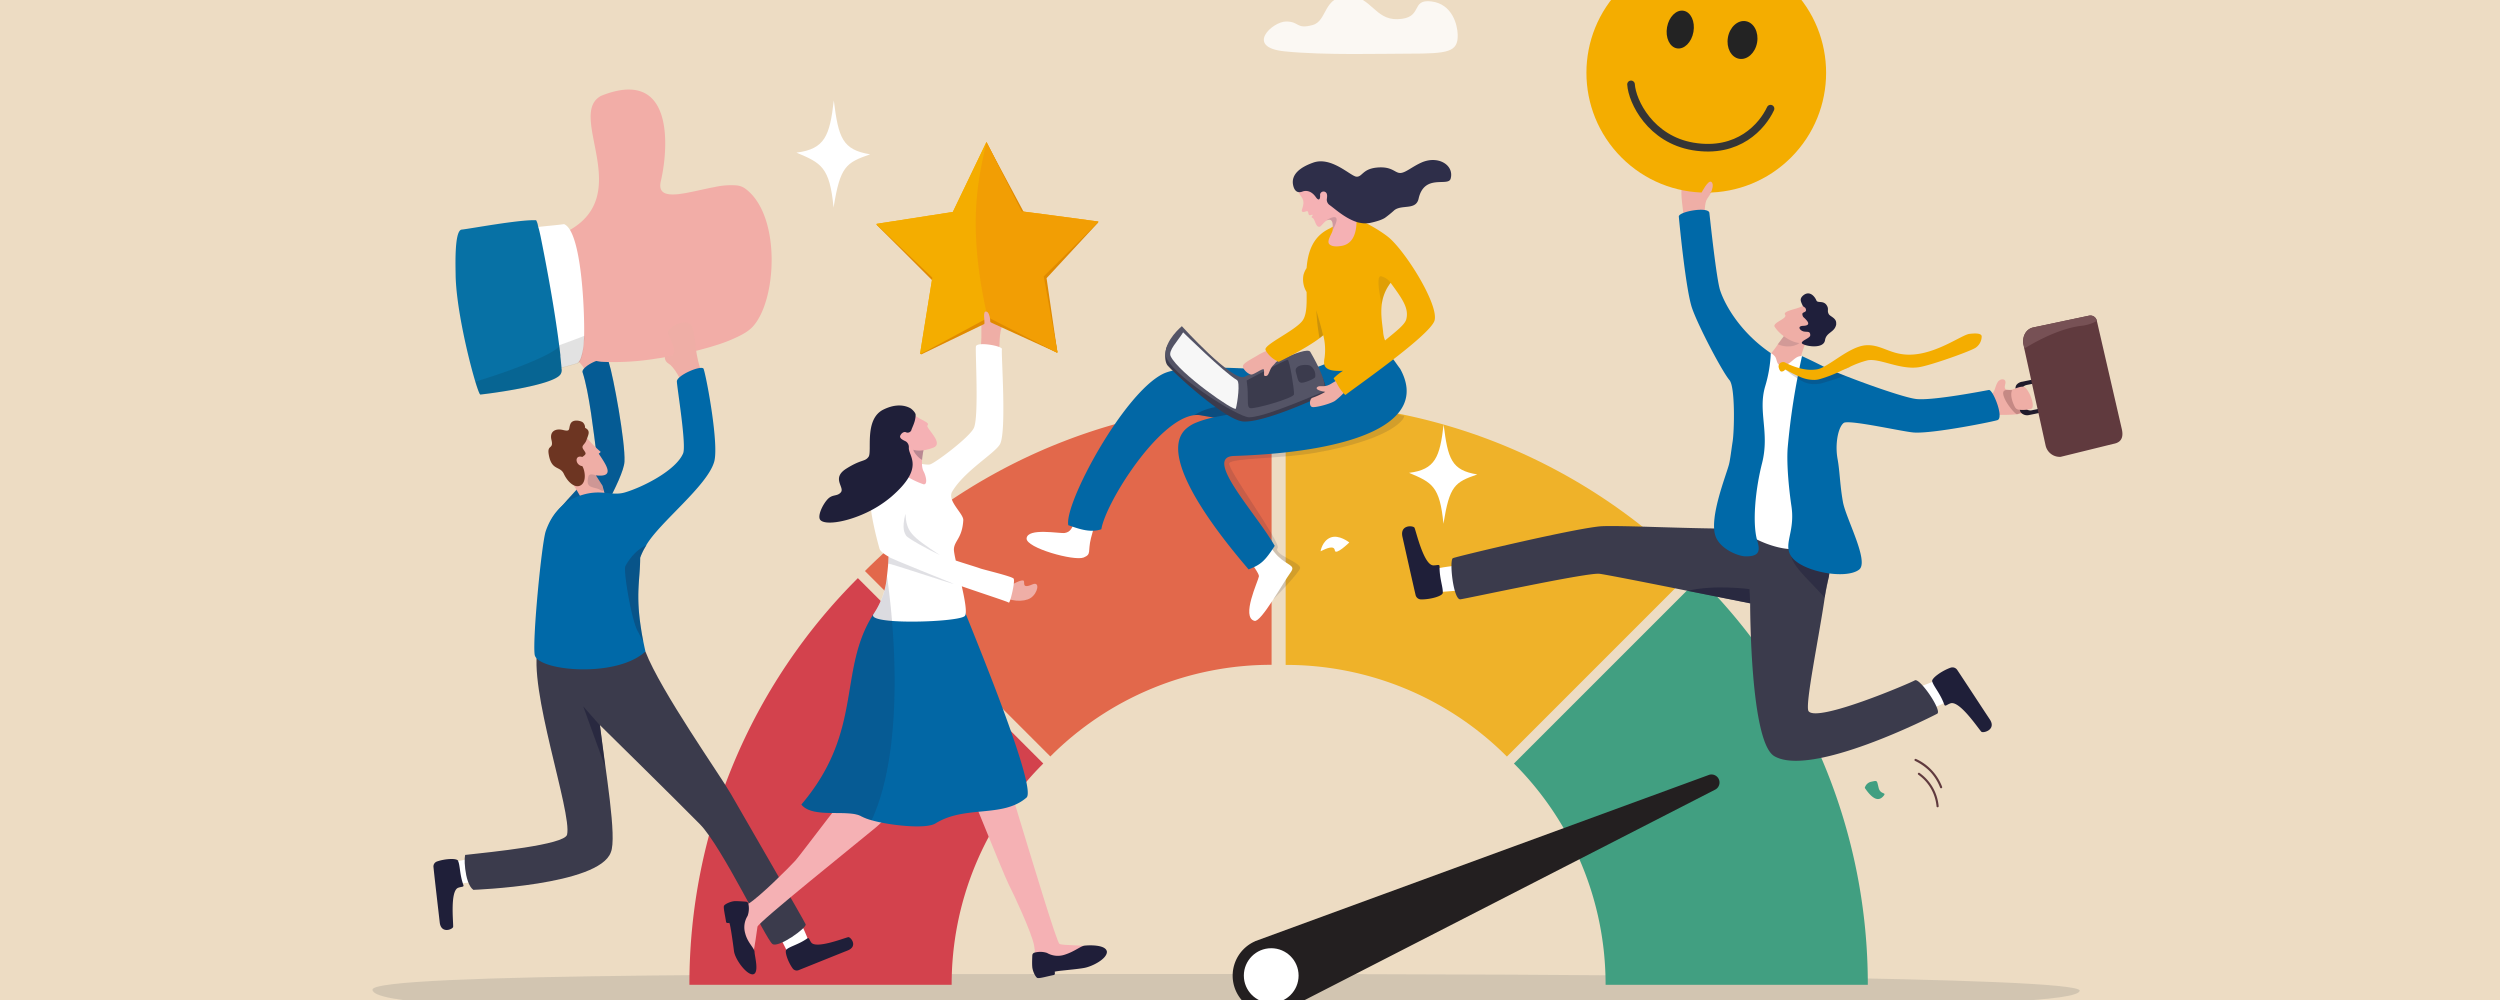<svg xmlns="http://www.w3.org/2000/svg" viewBox="0 0 800 320"><defs><style>.cls-1{fill:#eddcc3;}.cls-2{fill:#6d6e71;opacity:0.21;}.cls-3{fill:#419f81;}.cls-4{fill:#efb229;}.cls-5{fill:#e2684b;}.cls-6{fill:#d3424d;}.cls-7{fill:#231f20;}.cls-8,.cls-9{fill:#fff;}.cls-9{opacity:0.79;}.cls-10,.cls-12,.cls-18,.cls-21,.cls-22,.cls-27,.cls-29,.cls-31,.cls-32,.cls-36,.cls-38,.cls-40,.cls-44{fill:#1f1f39;}.cls-10,.cls-35{opacity:0.14;}.cls-11{fill:#0267a5;}.cls-12{opacity:0.35;}.cls-13{fill:#3b3b4d;}.cls-14{fill:#545466;}.cls-15{fill:#f7f7f7;}.cls-16{fill:#efaea6;}.cls-17{fill:#f4ad00;}.cls-18{opacity:0.09;}.cls-19{fill:#f5b1b4;}.cls-20{fill:#2e2e49;}.cls-21{opacity:0.17;}.cls-22{opacity:0.18;}.cls-23{fill:#0069a8;}.cls-24{fill:#f2ada7;}.cls-25{fill:#0a0a0a;opacity:0.12;}.cls-26{fill:#0771a5;}.cls-28{fill:#3b3b4c;}.cls-29{opacity:0.62;}.cls-30{fill:#6d3522;}.cls-31{opacity:0.16;}.cls-32{opacity:0.28;}.cls-33{fill:#e84e19;}.cls-34{fill:#af7572;}.cls-34,.cls-40{opacity:0.65;}.cls-35,.cls-39{fill:#1f1f3b;}.cls-36{opacity:0.44;}.cls-37{fill:#603a3e;}.cls-38{opacity:0.46;}.cls-41{fill:#201b2c;}.cls-42{fill:#775155;}.cls-43{fill:#1f1e39;}.cls-44{opacity:0;}.cls-45{fill:#ffae00;}.cls-46{fill:#e08a00;}.cls-47{fill:#e84e1b;opacity:0.15;}.cls-48{fill:#232323;}.cls-49{fill:none;stroke:#353535;stroke-linecap:round;stroke-linejoin:round;stroke-width:2.44px;}</style></defs><g id="Layer_3" data-name="Layer 3"><rect class="cls-1" y="-142.81" width="800" height="533.33"/><path class="cls-2" d="M390.59,322c132.24,0,274.9,1.7,274.9-5,0-4.48-160.36-5.31-271.38-5.31-128.64,0-274.91-.41-274.91,5C119.2,325.74,266.35,322,390.59,322Z"/><path class="cls-3" d="M543.8,185l-59.34,59.33a99.81,99.81,0,0,1,29.33,70.8H597.7A183.46,183.46,0,0,0,543.8,185Z"/><path class="cls-4" d="M478.81,141.56c-2.39-.94-4.79-1.83-7.22-2.67A184,184,0,0,0,419.77,129c-1.5-.06-3-.11-4.51-.14-1.28,0-2.57,0-3.85,0v83.91a99.81,99.81,0,0,1,70.8,29.33l59.33-59.34A184.31,184.31,0,0,0,478.81,141.56Z"/><path class="cls-5" d="M401.63,128.9h0a183.88,183.88,0,0,0-33,3.92,182,182,0,0,0-28.31,8.43q-4,1.55-7.86,3.26a184.41,184.41,0,0,0-55.68,38.22l59.33,59.34a99.81,99.81,0,0,1,70.8-29.33V128.83C405.14,128.83,403.38,128.85,401.63,128.9Z"/><path class="cls-6" d="M274.52,185a183.43,183.43,0,0,0-53.91,130.13h83.92a99.8,99.8,0,0,1,29.32-70.8Z"/><path class="cls-7" d="M401.64,301.18l145.3-53.24a2.57,2.57,0,0,1,2,4.7L411.28,323.21a12,12,0,1,1-9.64-22Z"/><circle class="cls-8" cx="406.79" cy="312.19" r="8.76"/><path class="cls-9" d="M411.55,6.88c-4.35,0-13.31,8.23-.51,9.55s32,.72,39.73.74c12.66,0,15.8-.5,15.7-6C466.41,8,464.76,1.3,458.08.46c-6.94-.87-2.41,5.43-10.89,5.68-7.21.21-8.46-7.28-15.51-7.41-8.35-.15-6.82,8-11.65,9.28C414.72,9.46,415.91,6.88,411.55,6.88Z"/><path class="cls-8" d="M472.73,151.82c-8.26-1.35-9.39-4.92-10.77-15.95-1.22,10.43-2.64,14.37-11.06,15.44,7.29,3.08,9.85,4.2,11,16.29C463.87,155.4,465.49,154.34,472.73,151.82Z"/><path class="cls-8" d="M278.44,49.38c-8.91-1.46-10.13-5.31-11.62-17.21C265.5,43.43,264,47.68,254.87,48.84c7.87,3.32,10.64,4.53,11.87,17.58C268.87,53.25,270.63,52.11,278.44,49.38Z"/><path class="cls-10" d="M383.79,143.42l23.78,48.3s8.39-8.67,8.47-9.93c.12-1.9-8.64-4.4-7.2-6.39,1.25-1.73-16.37-25.52-15.48-27.19s16.89-1.42,27.77-3.35C447.3,140.22,450.07,133,449.2,133c-1.95.08-2.29-1.77-9.94-1.63Z"/><path class="cls-8" d="M389.81,166.09c4.35,6,13.26,16.83,13.05,18.32s-5.83,13.11-1.42,14.27c2.08.55,9-12,11.63-15.62,1.61-2.26-1-2-4.17-5.11s-10.79-16-12.25-18.73S385.46,160.05,389.81,166.09Z"/><path class="cls-8" d="M356.4,150.85c-1.63,2.66-6.23,17.06-7.3,21.39s.26,5.09-2.32,6.16c-3,1.23-18.52-3.07-18.27-6.12.3-3.5,10.72-1.46,12.22-1.73,3.66-.64,2.54-4.63,9.84-24.31C351.54,143.6,357.24,149.47,356.4,150.85Z"/><path class="cls-11" d="M394.83,145.91c-10,.33,7.18,18.39,13.08,28.77-3.21,4.94-4.44,6-8.36,7.53-4.46-5.32-30.35-35-20.2-44.83a11,11,0,0,1,3.47-2.16,30.54,30.54,0,0,1,5.42-1.62c6.16-1.36,14-2.1,21-4.73a26.4,26.4,0,0,0,12.53-9,19.6,19.6,0,0,1,3.63-4.06c3.62-3.11,9.87-6.28,18.37-2.48,1.88.84,2.45,2.31,4.27,4.66C457.58,135.23,433.55,144.64,394.83,145.91Z"/><path class="cls-11" d="M397,135q-4.18-.63-8.71-1.4l-4-.7a7.22,7.22,0,0,0-2.08-.05c-11.64,1.33-28.39,28-29.78,36.51-3.82,1.31-7.77-.37-10.57-1.29-1.43-6.72,17.49-42,30.23-48.4,9.12-4.55,40.63.14,46.92-1.47a35.83,35.83,0,0,0,6.43-2.36c6.85-3.17,15.83-6.22,22.6,4.3C450.61,137.41,433.29,140.44,397,135Z"/><path class="cls-12" d="M409.24,128.87c-7,2.63-14.84,3.37-21,4.73l-4-.7a7.22,7.22,0,0,0-2.08-.05c4.29-2.7,8.55-3.14,16.62-3.4C403.07,129.31,406.26,128.31,409.24,128.87Z"/><path class="cls-13" d="M375.47,109.7c-2.69-.83-3.33,5.6-1.8,7.29,3.3,3.66,18.38,17.23,23.94,17.86,6.54.74,26-8.33,26.27-8.66,1.05-1.32-.14-4.84-2.25-8.44a18.45,18.45,0,0,0-4.34-5c-.4-.38-8.41,5.83-8.41,5.83l-.91,12.2Z"/><path class="cls-14" d="M419.3,112.6c5.8,10,4.87,12.48,3.78,12.94-12.37,5.16-19.8,7.89-23.32,8S373.48,119.22,373,113.49c-.36-4.52,5.19-9.11,5.19-9.11s16.23,17.86,20,16.21S418,110.36,419.3,112.6Z"/><path class="cls-15" d="M378.61,106.35c-1.74,2.82-4.88,5.85-4,7.65,2.64,5.41,20.55,17.9,20.86,16.76.53-1.95,1.44-8.49.36-9.13C391.52,119.06,378.61,106.35,378.61,106.35Z"/><path class="cls-13" d="M398.93,121.76c.81,5.6-.16,8.35,1.05,8.83s13.9-3.15,14.09-4.37-1.39-10.92-2-11.08S398.93,121.76,398.93,121.76Z"/><path class="cls-13" d="M414.69,119.09c.56,2,.64,3.21,1.66,3.37s4.4-1.28,4.51-1.81a3.65,3.65,0,0,0-1.55-3.6C418.59,116.56,413.94,116.45,414.69,119.09Z"/><path class="cls-16" d="M409.36,114.7c-1.1.86-.62.91-1.92,2.19s-1.3,3.25-2.21,3.4c-1.14.19-.55-.54-.79-2-.12-.7-2.93,1.45-3.9,1.55s-2.91-1.66-2.8-2.72,3.53-2.62,5-3.6a23.78,23.78,0,0,1,4.65-2C408.15,111.21,409.36,114.7,409.36,114.7Z"/><path class="cls-16" d="M429.77,120.67c-1.19.64-2.31,1.21-3.82,2.13-2.22,1.36-3.48.41-4.33,1s.21,1.25,2.46,1.6a22.84,22.84,0,0,1-4.14,1.9c-.88.35-1.09,2.61-.09,2.93s5.89-1,7.34-1.95a23.47,23.47,0,0,0,3.56-3.37C431.3,124.4,429.77,120.67,429.77,120.67Z"/><path class="cls-17" d="M445,76.51c-2.08-2-9.52-6.58-12.05-6.52s-7.33,3.07-7.33,3.07c-5.49,2.5-7.09,7.48-7.51,12.73a7.12,7.12,0,0,0-1,2.2,7.72,7.72,0,0,0,1,5.45c.07,4,.06,7.51-1.44,9.35-2.62,3.21-12.24,7.51-11.71,9.13a2.44,2.44,0,0,0,.19.44,8.82,8.82,0,0,0,3.49,3.16,5.07,5.07,0,0,0,.53.28s9.92-4.78,14.28-8.51a19,19,0,0,1,.42,7.16c-.41,2.23-.61,4.56,5.9,4.21a15.53,15.53,0,0,0-3,2.39c.06.27.69,1,.85,1.31a15.85,15.85,0,0,0,2.33,3.51c.34.37.6.56.7.47.95-1,27.17-19,28.42-23.83S450.8,82,445,76.51Zm-18,.59.07,0-.24.19A.75.75,0,0,1,427,77.1Zm23,25.1c-.48,1.74-3.38,3.91-6.78,6.74a9.31,9.31,0,0,1-.62-2.74c-.29-2.65-.85-5.71-.42-8.88A14,14,0,0,1,445,90.5h0C448.8,95.69,450.93,98.7,450,102.2Z"/><path class="cls-18" d="M445,90.5a14,14,0,0,0-2.85,6.82c-.61-2.64-2-9.64,0-8.86A5.19,5.19,0,0,1,445,90.5Z"/><path class="cls-19" d="M434.14,71a.79.79,0,0,0-.06.22c-.14,5.06-2.26,7.06-4.8,7.47-.8.13-2.92.47-3.9-.57s1.05-3.59,1.08-4.54c.06-1.56.07-3.19-1-3.25a1.6,1.6,0,0,0-.88.22c-1,.54-1.78,1.89-2.27,2-1.26.33-1.49-2.33-2.21-2.75s-.26-.49-.15-.72c.27-.59-.15-.31-.63-.23-.71.14-.51-.5-.77-1.07s-1.13.28-1.74,0,.12-1,.26-2.59c.17-1.85-1-2.3-1.52-3.73h0a4.17,4.17,0,0,1-.13-.42l7.29-2.87,4,3.07S435.84,64,434.14,71Z"/><path class="cls-20" d="M464.21,57.16c-.75,2.75-8.42-1.74-10.26,6.42-.72,3.24-4.08,2.24-6.58,3.07a3.84,3.84,0,0,0-1.14.58,36.32,36.32,0,0,1-3.08,2.51h0a7.91,7.91,0,0,1-1,.5q-.46.2-1.05.39a23.73,23.73,0,0,1-2.67.7,8.1,8.1,0,0,1-3.43-.08h0l-.11,0c-4.09-1-7.8-4.52-9.4-5.62a2.12,2.12,0,0,1-.92-1.8c.12-.87.31-2-.53-2.42a1.12,1.12,0,0,0-1.62.86c.12,1.49-.36,2.22-1.36.8-1.64-2.34-3.48-2.07-4.25-1.78a2.53,2.53,0,0,1-1.29.19h0c-1.37-.22-1.7-2-1.79-2.63-.4-3.16,2.38-5.36,6.52-6.82,5.87-2.06,12,4.42,13.84,4.51s1.9-2.41,6.33-2.9c5.17-.55,5.89,1.82,7.77,1.71,1.64-.1,3.67-2,6.75-3.37C460.22,49.68,465.4,52.82,464.21,57.16Z"/><path class="cls-21" d="M426.48,73.55l0,0c.06-1.56.07-3.19-1-3.25a1.6,1.6,0,0,0-.88.22.67.67,0,0,0,0-.1C426,69.49,429.61,67.91,426.48,73.55Z"/><path class="cls-22" d="M423.36,107.29l-1.12.89a64.49,64.49,0,0,1-1-8.9C421.78,101.54,422.62,103.87,423.36,107.29Z"/><path class="cls-16" d="M189,122.1c-.94-3.57-4.08-7-5.41-7.69s-2-2.87-.21-2.54c1.57.3,2.79.81,1.64-2.19-.76-2-1.38-1.5-1.29-2.77.11-1.51,6.78-5.34,7.89-1s.09,5.08,2.82,12.35C196.05,122.59,189,122.1,189,122.1Z"/><path class="cls-23" d="M175.74,167.94c1.9-6,16-16,15.16-22.46s-2.36-20-4.49-26.39c-.56-1.69,7.44-6,8.42-3.09,1.4,4.21,5.34,25.55,5,31.73-.24,5.32-11.23,23.86-13.47,26.39S173.81,174,175.74,167.94Z"/><path class="cls-22" d="M175.74,167.94c1.9-6,16-16,15.16-22.46s-2.36-20-4.49-26.39c-.56-1.69,7.44-6,8.42-3.09,1.4,4.21,5.34,25.55,5,31.73-.24,5.32-11.23,23.86-13.47,26.39S173.81,174,175.74,167.94Z"/><path class="cls-24" d="M240.75,104.67a11.94,11.94,0,0,1-2.49,1.92q-.45.28-.93.54a48.41,48.41,0,0,1-8.41,3.41l-1,.31c-2.37.71-4.93,1.38-7.56,2l-.93.21c-2.81.61-5.69,1.13-8.53,1.56l-1,.15a83.38,83.38,0,0,1-17.39,1c-1.33-.11-2.58-.53-3.88-.62-.87-.07-1.78-.12-2.72-.15h-.17c-2,0-4.18,0-6.32.13a76.07,76.07,0,0,0-11.1,1.45h-.07a3.09,3.09,0,0,1-2.42-1c-6.62-5.68-14.71-34.24-1.85-36.93,4.23-.9,3-.77,9.19-1.86l.36-.07a27.18,27.18,0,0,0,7-2.18c.64-.3,1.24-.62,1.81-.94,20-11.41.26-35.41,9.07-42.32a6.8,6.8,0,0,1,.86-.58c6-2.44,10.41-2.53,13.52-1.15,9.07,4,7.51,20.6,5.68,28.42-.87,3.68,1.43,4.5,5.05,4.2.47,0,.95-.1,1.46-.17l1-.15c2.69-.46,5.77-1.22,8.73-1.81l1-.19a23.71,23.71,0,0,1,7.13-.51,5.76,5.76,0,0,1,2.46.89C250.07,68.55,248.7,96.32,240.75,104.67Z"/><path class="cls-8" d="M186.92,107.36c0,.5-.06,1-.09,1.63a19,19,0,0,1-1,5.69v0a3.05,3.05,0,0,1-1.2,1.56c-.57.17-2.12.6-4.43,1.24h0c-2,.55-4.55,1.24-7.53,2-10.52,2.83-15.18,4.32-18.17,5.21q-.24-.51-.45-1c-.32-.77-.63-1.58-.92-2.43-4.15-12.06-5.94-31.91-5.29-45.33,9.52-1.24,12.51-1.4,20.54-2.75,1.53-.26,3-.45,4.43-.62,2.88-.33,5.48-.52,7.69-.84C186.14,74,187.09,99.81,186.92,107.36Z"/><path class="cls-25" d="M187,107.45c0,.55,0,1.1-.09,1.62a33,33,0,0,1-.4,3.48,12.12,12.12,0,0,1-.56,2.22h0c-.33.87-.73,1.41-1.21,1.56s-2.12.61-4.43,1.24h0c-2,.55-4.55,1.24-7.53,2-10.52,2.83-15.18,4.32-18.17,5.21l-.45-1c-.32-.77-.62-1.58-.92-2.43,12.15-3.07,5.2-3.58,19.72-8.72,2.47-.87,4.66-1.66,6.54-2.35C183.8,108.72,186.47,107.69,187,107.45Z"/><path class="cls-26" d="M173,75.7c2,9.91,4.43,23,5.91,34.6l.06.47c.12,1,.23,1.9.34,2.83,0,.15,0,.3,0,.46.13,1.2.25,2.39.36,3.54l0,.29a2.49,2.49,0,0,1-.21,1.72c-1.87,3.82-24.87,6.59-25.75,6.64-.23,0-.83-1.56-1.61-4.13-2.3-7.6-6.15-24-6.3-34.12,0-2.13-.51-14.3,1.94-14.53s18.37-3.24,23.82-3a5.21,5.21,0,0,1,.59,1.78c0,.12.07.25.1.39C172.52,73.49,172.74,74.51,173,75.7Z"/><path class="cls-25" d="M179,110.77c.12,1,.23,1.9.34,2.83,0,.15,0,.3,0,.46.13,1.2.25,2.39.36,3.54l0,.29a2.49,2.49,0,0,1-.21,1.72c-1.87,3.82-24.87,6.59-25.75,6.64-.23,0-.83-1.56-1.61-4.13C166.24,117.87,177.43,113,179,110.77Z"/><path class="cls-16" d="M219,124.83c-.93-3.56-3.62-7.7-4.95-8.39s-2-2.87-.21-2.54c1.57.29,2.54-.76,1.4-3.76-.76-2-1.53-2.77-1.44-4,.11-1.51,6.78-5.35,7.89-1s.47,7.92,3.21,15.19C226.57,124.62,219,124.83,219,124.83Z"/><path class="cls-8" d="M258.7,301c-1-2.87-4.35-9.72-4.35-9.72l-7.53,3.1L252,304.65l6.41,1.1Z"/><path class="cls-27" d="M258.29,300.32c.63-.45.61.32,1.29,1.26,1.56,2.15,10.43-1.37,11.85-1.69.73-.17,3.26,2.89-.17,4.26-3,1.19-12.45,5-15.7,6.3a1.6,1.6,0,0,1-1.88-.52c-1.52-2.07-2.81-5.71-1.94-6.15C252.94,302.79,255.64,302.19,258.29,300.32Z"/><path class="cls-8" d="M147,282.73c2.84-.14,9.9-1.4,9.9-1.4l-.93-7.57-10.58,2-2.6,5.48Z"/><path class="cls-27" d="M148.27,283.15c.28.77-.51.52-1.66.94-2.62,1-1.53,10.93-1.6,12.46,0,.79-3.87,2.46-4.3-1.4-.38-3.34-1.63-14-2-17.7a1.68,1.68,0,0,1,1.07-1.75c2.54-.93,6.61-1.18,6.82-.17C147.25,277,147.1,279.92,148.27,283.15Z"/><path class="cls-28" d="M206.56,208.56c4.87,12.6,24,39.67,27.31,45.48s23.5,40.61,23.94,41.73-8.65,7.64-10.62,6.32S231.08,271,224,263.78s-32-31.72-32-31.72c1.7,14.4,5.51,35.95,3.46,40.69-3.78,10.57-44,12-44,12-3-2.17-3.09-11.89-2.44-11.19,7.85-.88,31.67-3.21,32.44-6.47,1.67-7-12.7-47.37-9.25-60.17,1-3.57,27.71-2.07,27.71-2.07Z"/><path class="cls-29" d="M191.93,232.06s1.17,8.49,1.7,13.28l-7-19.31Z"/><path class="cls-16" d="M187.21,139.42a37.86,37.86,0,0,0,5,5.16c-.56,1-1.1-.19.37,2.08,2.13,3.3,3.46,6.06-1.89,5.46l2.09,3.3,1.5,5.36-6.76,2.57c-.75-5-10.67-16.42-9.59-20.35S186.23,138.22,187.21,139.42Z"/><path class="cls-30" d="M186.34,149.16c-2.3-.27-2.59-3.72,0-2.93,1.42-1,1.24-1.09.35-2.4s.47-1.44,1-3.05,1.44-2.94-.47-3.87a2.24,2.24,0,0,0-.81-1.83c-.86-.52-3.21-1-3.88.6s.15,2.53-2.36,1.92-4.37.52-3.7,3.18c.77,3.09-1.38,1.41-.9,4.48.87,5.52,3.62,3.69,4.87,6.39s3.69,4.81,5.5,3.58S187.17,150.47,186.34,149.16Z"/><path class="cls-31" d="M190.72,152.12c-1.8-.65-2.28-.17-2.41.3-1.18,4.22,1.86,3.15,3.83,4.38s.2-2.06.2-2.06Z"/><path class="cls-23" d="M206.79,174.57a18.77,18.77,0,0,0-1.94,3.93c0,6.95-1.51,11.36.29,22.73v0c.18,1.2.41,2.48.68,3.84,0,0,0,0,0,0,.21,1.08.45,2.22.72,3.41-9.36,8.65-34.73,6.22-35.45,1s2.26-35.77,3.55-39.51c1.67-4.87,4.81-8.93,10-11,7.43-2.95,10.74,0,15.42-1.42,5.62-1.67,16.23-7,18.54-12.48,1.1-2.64-1.95-21-2-23s8.09-5.45,8.57-4c1,3.07,4.93,24.27,3.37,29.69-2.24,7.8-17.5,19.39-21.73,26.69Z"/><path class="cls-32" d="M206.8,174.55h0a18.77,18.77,0,0,0-1.94,3.93c0,6.95-1.51,11.36.29,22.73v0c.15,1.2.37,2.48.68,3.84,0,0,0,0,0,0-.36,0-1.11-2-1.63-2.83-2.13-3.44-4.76-19.68-4.1-21S203.16,176,206.8,174.55Z"/><path class="cls-33" d="M590.72,131.36c1.33-4.39-6.06-8.28-6.06-8.28s-2.21,3.28-2.43,3.79,6.27,6.19,5.34,8.5S590.72,131.36,590.72,131.36Z"/><path class="cls-3" d="M596.73,252.13c2.46,3.62,4.33,4.37,5.82,2.77s-.79-.4-1.38-2.77-.32-2.44-2.24-2A2.7,2.7,0,0,0,596.73,252.13Z"/><path class="cls-8" d="M422.58,176.41c2-1,4.33-2,4.57-.27s4.63-2.55,4.63-2.55-3.3-2.65-6-1.58S422.58,176.41,422.58,176.41Z"/><path class="cls-16" d="M545.33,69.41c.31-1.63,0-4.54,1.09-6,.82-1.08,2.26-3.46,1.46-4.09s-3.12,2.34-2.87,1.22c.4-1.76,2.68-5.9.39-6.17-6.69-.79-7,2.89-7.25,5-.42,3.58.49,7.46.58,9.92,0,.71-.57,5,.53,6.45,1.31,1.75,4.41.65,5.39.64S545,71,545.33,69.41Z"/><path class="cls-16" d="M636.88,126.27c1.57-.51,1.44-2.51,2.38-4,.8-1.3,3-1.31,2.4.72-1.23,4.42,6.44-1.6,6.76,4.67.16,3.21,1.34,4-.75,4.51-3.5.86-7.46.45-9.91.68-.71.06-4.88,1.19-6.47.28-1.9-1.08-1.2-4.29-1.31-5.26S635.3,126.78,636.88,126.27Z"/><path class="cls-34" d="M647.8,131.6c.79-.39.87-5.78.41-6.17a9.65,9.65,0,0,0-4-.58c-.94.13-3.89-.89-3.05,1.83s3.85,6,4.3,5.87S647.8,131.6,647.8,131.6Z"/><path class="cls-16" d="M573,122.35l-6.94-2.83s-6.65-2.24-4.68-2.86a9.25,9.25,0,0,0,4-2,36,36,0,0,0,3.49-4.4l0-.06c1.46-1.94,2.92-3.93,2.92-3.93l.22-.55,1-.61.23-.15,4.88-3.11s1.33,4.8-.2,7.71C576.52,112.16,575.06,119.79,573,122.35Z"/><path class="cls-35" d="M568.9,110.16c1.46-1.94,2.92-3.93,2.92-3.93l.22-.55,1-.61.23-.15.85.17s2.19,2.58,2.27,3.64C576.46,110.23,572.56,111.81,568.9,110.16Z"/><path class="cls-8" d="M460.48,181.8c3-.66,10.65-1.34,10.65-1.34l1.22,8.07-11.53.91-4.27-4.92Z"/><path class="cls-27" d="M460.66,181.3c0-.88-.7-.35-2-.38-3-.06-5.42-10.53-6-12-.31-.79-4.79-1.16-3.87,2.9.79,3.51,3.3,14.76,4.2,18.59a1.8,1.8,0,0,0,1.7,1.4c2.9.07,7.13-1.08,7-2.18C461.78,187.85,460.61,185,460.66,181.3Z"/><path class="cls-8" d="M622.74,224.63c-2.7,1.49-9.92,4.39-9.92,4.39l-3.53-7.26,10.88-4.26,5.56,3.4Z"/><path class="cls-27" d="M622.15,225.42c.29.82.78.08,2-.35,2.87-1,8.76,7.86,9.86,9.06.57.62,5-.61,2.68-4-2-3-8.22-12.53-10.39-15.77a1.83,1.83,0,0,0-2.1-.7c-2.77.95-6.39,3.51-5.87,4.47C618.83,219.74,620.93,222,622.15,225.42Z"/><path class="cls-28" d="M467.33,191.78c2.16-.27,39.79-8.46,44.36-8.18,1.34.09,15.66,2.92,28.36,5.47,10.54,2.11,20,4,20,4v.05c0,1.61.06,44.3,7.7,48.83,11.8,7,50.45-12.65,52.15-13.56s-5.6-11.59-7.15-10.68-31.2,13.57-34,9.88c-1.27-1.68,3.22-23.09,5.17-36.38a59.85,59.85,0,0,1,1.34-6.69c0-.34.09-.63.13-.89.09-.54.15-.89.18-1,.63-1.73-21.67-13.36-21.67-13.36l-9.56-.11c-14.71,0-34.81-1.05-41.55-.78-7.29.29-46.61,9.67-47.85,10.23S465.05,192.07,467.33,191.78Z"/><path class="cls-36" d="M573.29,178.39c1.09,3.63,6.88,8.51,10.58,12.85.79-4,1.34-6.69,1.34-6.69,0-.34.09-.63.13-.89-1.11-.62-2.13-.51-4.64-1.79a1.07,1.07,0,0,1-.22-.15l-3.12-3C576.69,178.05,573,177.49,573.29,178.39Z"/><path class="cls-37" d="M619.87,258.3a.33.33,0,0,1-.18-.27,13.94,13.94,0,0,0-5.84-10.13.34.34,0,0,1,.41-.55,14.56,14.56,0,0,1,6.11,10.6.33.33,0,0,1-.3.38A.34.34,0,0,1,619.87,258.3Z"/><path class="cls-37" d="M621,252.22a.35.35,0,0,1-.16-.18,15.88,15.88,0,0,0-3.16-5.08,17.17,17.17,0,0,0-4.86-3.47h0a.34.34,0,0,1-.15-.46.35.35,0,0,1,.46-.16,16,16,0,0,1,8.35,8.91.34.34,0,0,1-.19.45A.36.36,0,0,1,621,252.22Z"/><path class="cls-38" d="M565.12,181.4h0v-.11A.44.44,0,0,1,565.12,181.4Z"/><path class="cls-8" d="M576.67,114c-2.46-.43-3.72,3.28-6.67,3-1.55-.13-1.33-2.09-2-2.9-.38-.5-1.3-1.31-1.64-1-16.14,12.51-6.93,52.62-9.15,54.84-1.81,1.81,9.65,8.32,17.56,7.77,10.86-.75,11.93-11.92,11.95-14.08s-1.18-39.18-1.18-39.18A59.32,59.32,0,0,1,576.67,114Z"/><path class="cls-23" d="M572.29,175.61a5.25,5.25,0,0,0,1,2.55c3.39,4.79,17.35,7.38,21.61,4.13,3.35-2.55-4.17-16.27-5.15-21.61-1-5.51-1-9.89-1.74-13.87a19.85,19.85,0,0,1-.27-2.32c-.22-3.93.7-7.93,2.23-9.14a1,1,0,0,1,.43-.16c3.1-.58,18.81,3,22,3.21,6,.46,26.16-3.62,26.88-4,2-1-1.6-9.81-2.83-9.61-.9.15-17.76,3.46-23.17,2.9-4.62-.48-23.41-7.38-29.39-10.2-3.86-2-7.25-3.53-7.25-3.53a224.06,224.06,0,0,0-4.59,29.42c-.39,5.58.51,13.88,1.2,18.53C574.26,168.54,571.93,172.35,572.29,175.61Z"/><path class="cls-23" d="M547,68.13c.3,2.73,2.28,21.29,3.44,24.77,1.65,5,6.69,13.64,16.21,20.1a42.31,42.31,0,0,1-1.8,10.65c-2.38,8.09,1.5,14.76-1,24.61-2.13,8.34-3.19,19.25-1.5,24.86,1,3.29.5,5-3.86,4.91-2.35-.07-8.38-2.44-9.64-6.83-1.73-6,3.32-18.57,4.39-22.46.42-1.51.84-5.18,1.19-7.36.56-3.42.87-17.59-1-19.74-2.34-2.75-10.07-17.44-12-23.13s-3.93-26.09-4.21-29.2C537.15,67.67,546.78,66,547,68.13Z"/><path class="cls-16" d="M582.94,105.53s-4.27,3.39-6.16,4.1l-.25.07c-2,.44-6.49-1.84-8.61-5.09-.91-1.4,4.22-2.62,3.31-3.9-.52-.75,1-1.24,2.71-1.75a19.2,19.2,0,0,0,3.31-1.17l.13-.07,3.93,5.52Z"/><path class="cls-39" d="M584,108.89c-.54,3.21-7.56,1.66-7.43.81s2.67-1.49,2.71-2.41c0-1.38-.8-1-2-1.2s-2.41-1.73-.28-1.82c1.76-.06,1.85-.69,1.4-1.39a4.49,4.49,0,0,0-.36-.46c-.85-1-1.12-.81-1.28-1.79s1.73-.44,1-2c-.14-.29-.72-.44-.91-.85-.64-1.38-1-2.09,0-3.09,2.06-1.91,3.8,0,4.41,1.48.39.91,2.24-.12,3.29,1.53.81,1.29,0,1.66.67,2.84.41.72,2.42,1.25,2.36,2.87a3.1,3.1,0,0,1,0,.45C587.07,106.43,584.39,106.28,584,108.89Z"/><path class="cls-40" d="M540.05,189.07c10.54,2.11,20,4,20,4v.05l0,0-.22-4.6S548.46,187,540.05,189.07Z"/><path class="cls-22" d="M571.06,118.12s.14,0,.32.16a27.91,27.91,0,0,0,5.61,3.84,8.45,8.45,0,0,0,5.14.67h0l.2,0h.06c1.66-.38,8-2.5,8-2.5s-2.82-1.07-3.3-1.37c.53-.24,3.49-.84,4-1.08l.85-.38c-.57-.53-1.1-1-1.6-1.45l-.82.4-1.27.6a42.26,42.26,0,0,1-6.46,2.58,11,11,0,0,1-2.13.15l-.52,0c-.33,0-.67,0-1-.09a16.86,16.86,0,0,1-2.16-.44,23.86,23.86,0,0,1-3.68-1.39c-.81-.38-1.15-1.21-1.94-1C569.32,117,570.8,118.43,571.06,118.12Z"/><path class="cls-17" d="M570.05,118.89a1.37,1.37,0,0,0,1.18-.62s.07,0,.15,0a42.88,42.88,0,0,0,5.18,2.56,11.23,11.23,0,0,0,4.16.74,7.34,7.34,0,0,0,1.32-.17,43.15,43.15,0,0,0,7.48-2.9l1.58-.72.85-.38a29.26,29.26,0,0,1,5.69-2.1c3.84-.73,10.3,3.09,16.33,2.22,3.7-.53,16.94-5.25,18.31-6.3a4.43,4.43,0,0,0,1.86-3.65c-.18-.87-1.64-1-3.92-.73s-9.37,5.6-17.09,6.52-10.56-3.22-16-2.88c-3,.19-6.36,2.33-9.38,4.32l-1.15.76c-2,1.3-3.76,2.39-5.1,2.62a12,12,0,0,1-3.16.1,15.77,15.77,0,0,1-2.8-.55A22.31,22.31,0,0,1,572,116.4c-.81-.38-1-.67-1.75-.49a1.36,1.36,0,0,0-1.07,1.64C569.31,118.05,569.59,118.9,570.05,118.89Z"/><path class="cls-41" d="M645.41,123h0l-.06.07a1.78,1.78,0,0,0-.39,1.21.28.28,0,0,1,0,.09.43.43,0,0,1,0,.11l.29,1.33h0v.06h0l0,.1.32,1.48.84,3.94a1.56,1.56,0,0,0,.36.7,2.67,2.67,0,0,0,2.59.71l1.49-.3,2.38-.49s0,0,0,0l-.28-1.29s0,0,0,0l-2.38.49h0l-.34.07a2,2,0,0,1-1.93-.52,1.2,1.2,0,0,1-.27-.54l-.71-3.33-.31-1.44h0L647,125a1.28,1.28,0,0,1,.3-1.08,2.08,2.08,0,0,1,1-.66l.3-.08h0l.3-.06,2.42-.49h0s0,0,0,0l-.28-1.29s0,0,0,0h0l-2.43.5-1.43.3A2.94,2.94,0,0,0,645.41,123Z"/><path class="cls-37" d="M650.64,104.78l18-3.8A2.12,2.12,0,0,1,671,102.7v0l8,34.69c.86,3.92-1.69,4.44-2.76,4.66l-16.84,4.14a4.65,4.65,0,0,1-4.83-3.73l-6.81-30.93-.25-1.17C647,107.83,648.23,105.29,650.64,104.78Z"/><path class="cls-42" d="M650.64,104.78l18-3.8A2.12,2.12,0,0,1,671,102.7h0a0,0,0,0,1,0,0,13.13,13.13,0,0,1-5.27,1.59c-6.5.9-13.32,4.42-17.86,7.19a0,0,0,0,1-.06,0l-.24-1.12C647,107.83,648.23,105.29,650.64,104.78Z"/><path class="cls-16" d="M650,130.85c1.51-.82-.82-6.38-2.22-7-.79-.39-2.49.34-3.39.64s-1.17,2.21-.06,4.81c.55,1.28.79,1.66,1.75,1.82A11.35,11.35,0,0,0,650,130.85Z"/><path class="cls-16" d="M320.31,190.16c2.5,2.51,7.38,2.55,9.46,1.22,2.34-1.49,3.16-5.47.63-4.38-3.95,1.71-2.06-1.13-3-1.24-1.54-.19-4.22,2.08-5,1.6C321.91,187.06,320.31,190.16,320.31,190.16Z"/><path class="cls-16" d="M313.15,115.35c1.78-7.7.06-11.75,1.65-14.29,2.92-4.67,9.09-1.18,6.92,1.36s-1.76,7.76-1.94,8.44C318.64,115.17,313.15,115.35,313.15,115.35Z"/><path class="cls-19" d="M293,246.58c-3.79,7.76-7.7,14-12.9,18.34s-37.55,30.26-37.71,31.63-1,7-1.34,8.39-8-11.21-6.46-13.2,1.4-.46,4.87-2.52,13.14-11.71,15.05-13.82,18.65-24.78,21.29-26.67S293,246.58,293,246.58Z"/><path class="cls-43" d="M238.7,288.53a.85.85,0,0,1,.78.69,7,7,0,0,1-.25,3.87,6.86,6.86,0,0,0-.77,5.56c.77,3.1,3,4.75,3,6s1.65,6.92-.59,7.15c-2.16,0-5.68-4.91-6-7.47s-1.24-9.15-1.52-9c-.86.17-1-.24-1-.24-.28-2-.94-4.66-.67-5.23s2.21-1.46,3.52-1.5C236.16,288.35,237.8,288.46,238.7,288.53Z"/><path class="cls-19" d="M304.76,238.35c.33,1.21,2.73,7.36,5.68,14.75l2.77,6.89c4.35,10.77,8.89,21.74,9.59,23.07,1.37,2.59,7.33,15.33,8.1,19.44s-.64,3.43.72,5.65,18-4.34,16.8-5.09-8.11-.42-9.38-1c-.87-.42-8.75-26.65-14.48-45.5-.77-2.53-1.49-4.93-2.16-7.11-1.69-5.51-3-9.66-3.53-11.17-2.4-6.59-4.89-4.07-10.44-2.75C308.43,235.5,303.86,235.12,304.76,238.35Z"/><path class="cls-43" d="M330.34,305.7a.93.93,0,0,1,.69-.85,7,7,0,0,1,4,.08,6.87,6.87,0,0,0,5.73.55c3.15-1,5-2.73,6.32-2.88s6.83-.39,7.13,1.95c.05,2.26-4.56,4.66-7.17,5.17s-9.7,1-9.53,1.27c.2.89-.22,1-.22,1-2.05.39-4.74,1.21-5.34.95s-1.56-2.25-1.63-3.61C330.23,308.37,330.3,306.65,330.34,305.7Z"/><path class="cls-44" d="M279.94,265c3.85,1.63,9.72,1.5,12.59,2,.79-3.07.94-3.69,1.23-4.92.06-.23.11-.45.16-.69l-10.31-3-3.6,3.89C280,263.16,280,264.06,279.94,265Z"/><path class="cls-44" d="M299.26,259.65c.33,2.37.6,4.3,1,6.8,3.55-1.39,8.35-.63,11.92,0-.14-2.64-.28-5.15-.41-7.43l-.56-2.06Z"/><path class="cls-11" d="M256.45,257.45c3.54,4.57,15,1.38,19.16,3.77a17.16,17.16,0,0,0,3.31,1.26c5.17,1.52,17.24,3,20.46,1,9.51-5.9,21.47-1.65,29.1-8.25,3.32-2.86-14.6-46.7-19.47-58.85h0a13.57,13.57,0,0,0-.77-1.64s-12.38-7.71-23.38-2.23a19.6,19.6,0,0,0-5.33,3.95.83.83,0,0,1-.08.12C268,214.59,276.51,233.77,256.45,257.45Z"/><path class="cls-8" d="M322.83,192.85c.36.3,2.15-7,1.51-7.72s-9.61-2.85-10.6-3.21c-3.1-1.13-13.26-3.85-17.72-6.64-3.25-2-5.58-2.75-15.11-8.81,4.55,5,3.39,13.7,2.91,17.94a25.5,25.5,0,0,1-4.29,12.1.83.83,0,0,1-.08.12c-.74,1.39,3.59,2.06,9.15,2.24,8.19.26,19-.55,20.13-1.75a1.37,1.37,0,0,0,.28-.69c.61-3.75-3.9-18.25-3.76-20.74.16-2.69,2.68-3.49,3-9.24.11-2.11-5.27-6.22-3.55-9.13,3.87-6.58,13.47-12.1,15.26-15.12,2.25-3.8.35-29.42.66-30.45s-8.09-2.54-8.33-.87,1,22.55-.65,26.06c-1.36,3-12.66,11.45-14.13,11.7s-5.05-.85-7.5-.68S281,153,279.19,155.25c-1.95,2.45,0,12.28,2.25,20.34C282.77,180.31,321.82,192,322.83,192.85Z"/><path class="cls-19" d="M295.72,143.13c-1,4.3-.81,6.54-.14,7.77s1.4,4.16,0,4.09a25.23,25.23,0,0,1-6.06-3,8.67,8.67,0,0,1-2.27-3.16s3.22-5.44,5.44-10S295.72,143.13,295.72,143.13Z"/><path class="cls-32" d="M295.07,147.19q.06-.85.24-1.92c0-.24.36-1.88.41-2.14a2.45,2.45,0,0,0-.88-.63c-.33-.06-1,0-1.32-.39-.5-.65-1.54,1.18-1.12,2.27A7.78,7.78,0,0,0,295.07,147.19Z"/><path class="cls-10" d="M300.73,177.61c-9.35-6.18-10.61-7.4-11-13.21-1.19,4.77-.29,6.13.22,7S297.26,176,300.73,177.61Z"/><path class="cls-10" d="M305.25,186.86c.11-.05-20.92-8.33-20.94-8.73,0,.93,0,1.65-.09,2.23C284.86,180.22,304.86,187,305.25,186.86Z"/><path class="cls-31" d="M256.45,257.45c3.54,4.57,15,1.38,19.16,3.77a17.16,17.16,0,0,0,3.31,1.26c8.09-17.46,8.14-44.42,6.53-63.78q-.27-3.22-.59-6.14c-.33-3-.68-5.78-1-8.15a25.5,25.5,0,0,1-4.29,12.1.83.83,0,0,1-.08.12C268,214.59,276.51,233.77,256.45,257.45Z"/><path class="cls-19" d="M292.09,132.48c3.05,2.36,5.58,2.61,4.69,3.66-.66.79,5.5,5.76,1.87,7.12s-7.27,1.55-9.8-1.63-4.08-5-4.08-5Z"/><path class="cls-27" d="M293,132.73c0,2.25-1.14,4-1.37,4.94a1.28,1.28,0,0,1-1.62.7c-.56-.32-1.37,0-1.85.89-.59,1,.89,1.58,1.73,2a2.2,2.2,0,0,1,.94,2c-.19,2.75,5.33,6.3-5.72,15.79a36.52,36.52,0,0,1-9.17,5.59c-6.34,2.72-12.31,3.34-13.5,1.66-.87-1.23.75-4.76,2.36-6.51s3.05-.83,4.26-2.23c1.38-1.6-3.17-4.5,1.78-7.61s5.93-2.11,7.11-3.79-1.5-12.06,4.77-15.11c4.33-2.12,7.24-1.18,8.62-.41C291.92,131,293,132.07,293,132.73Z"/><path class="cls-45" d="M351.38,71.13l-4.33,4.31-1.13,1.13L334,88.41a.15.15,0,0,0,0,.14l4.39,24.1a.16.16,0,0,1-.22.17l-21.8-11.18a.19.19,0,0,0-.15,0l-.15.09-21.41,11.54a.16.16,0,0,1-.23-.16l3.9-24.19a.15.15,0,0,0-.05-.13L280.54,71.87a.15.15,0,0,1,.08-.26l24.21-3.78a.15.15,0,0,0,.11-.08l10.73-22.33,0,0,11.06,21.83h0l.15.3a.18.18,0,0,0,.11.08h0l1.2.16,7.67,1,1,.13,14.39,1.94A.15.15,0,0,1,351.38,71.13Z"/><path class="cls-46" d="M351.37,71.24,334.92,89a.18.18,0,0,0,0,.14l3.43,23.5a.15.15,0,0,1-.22.16l-21.55-9.84a.17.17,0,0,0-.14,0l-.16.08-21.41,10.34a.15.15,0,0,1-.22-.15l4.57-23s-.26.11-.3.08L280.59,72a.15.15,0,0,1,.08-.26l25-2.59a.15.15,0,0,0,.11-.08l10-23.28,0,0,12,22.41s.08.29.16.26,0,0,0,0l-.2.41a.15.15,0,0,0,.11.08h0l1.2.17,7.67,1,1,.13,13.5.76A.15.15,0,0,1,351.37,71.24Z"/><path class="cls-17" d="M351.38,71.13l-4.33,4.31-1.13,1.13L334,88.41a.15.15,0,0,0,0,.14l4.39,24.1a.16.16,0,0,1-.22.17l-21.8-11.18a.19.19,0,0,0-.15,0l-.15.09-21.41,11.54a.16.16,0,0,1-.23-.16l3.9-24.19a.15.15,0,0,0-.05-.13L280.54,71.87a.15.15,0,0,1,.08-.26l24.21-3.78a.15.15,0,0,0,.11-.08l10.73-22.33,0,0,11.06,21.83h0l.15.3a.18.18,0,0,0,.11.08h0l1.2.16,7.67,1,1,.13,14.39,1.94A.15.15,0,0,1,351.38,71.13Z"/><path class="cls-47" d="M351.38,71.13l-4.33,4.31-1.13,1.13L334,88.41a.15.15,0,0,0,0,.14l4.39,24.1a.16.16,0,0,1-.22.17l-21.8-11.18a.19.19,0,0,0-.15,0l-.07,0a.14.14,0,0,1-.14-.1c-6.69-29.46-3-44.1-.32-56.14l0,0,11.06,21.83h0l.15.3a.18.18,0,0,0,.11.08h0l1.2.16,7.67,1,1,.13,14.39,1.94A.15.15,0,0,1,351.38,71.13Z"/><path class="cls-16" d="M315,103.82c.2-1.17-.68-4.49.69-4.1s1.26,4.59,1.26,4.59Z"/><circle class="cls-17" cx="546.01" cy="23.29" r="38.35" transform="translate(143.45 392.91) rotate(-45)"/><ellipse class="cls-48" cx="557.61" cy="12.8" rx="6.11" ry="4.74" transform="translate(447.5 559.58) rotate(-79.93)"/><ellipse class="cls-48" cx="537.68" cy="9.47" rx="6.11" ry="4.29" transform="translate(434.34 537.2) rotate(-79.93)"/><path class="cls-49" d="M521.93,27c.34,5.51,6.27,17.6,19.89,19.87,14.42,2.39,22.12-6.46,24.75-12.1"/><path class="cls-16" d="M544.47,61.7s2.14-4.26,3.16-3.49,0,3.06,0,3.06l-1.54,1.45Z"/></g></svg>
